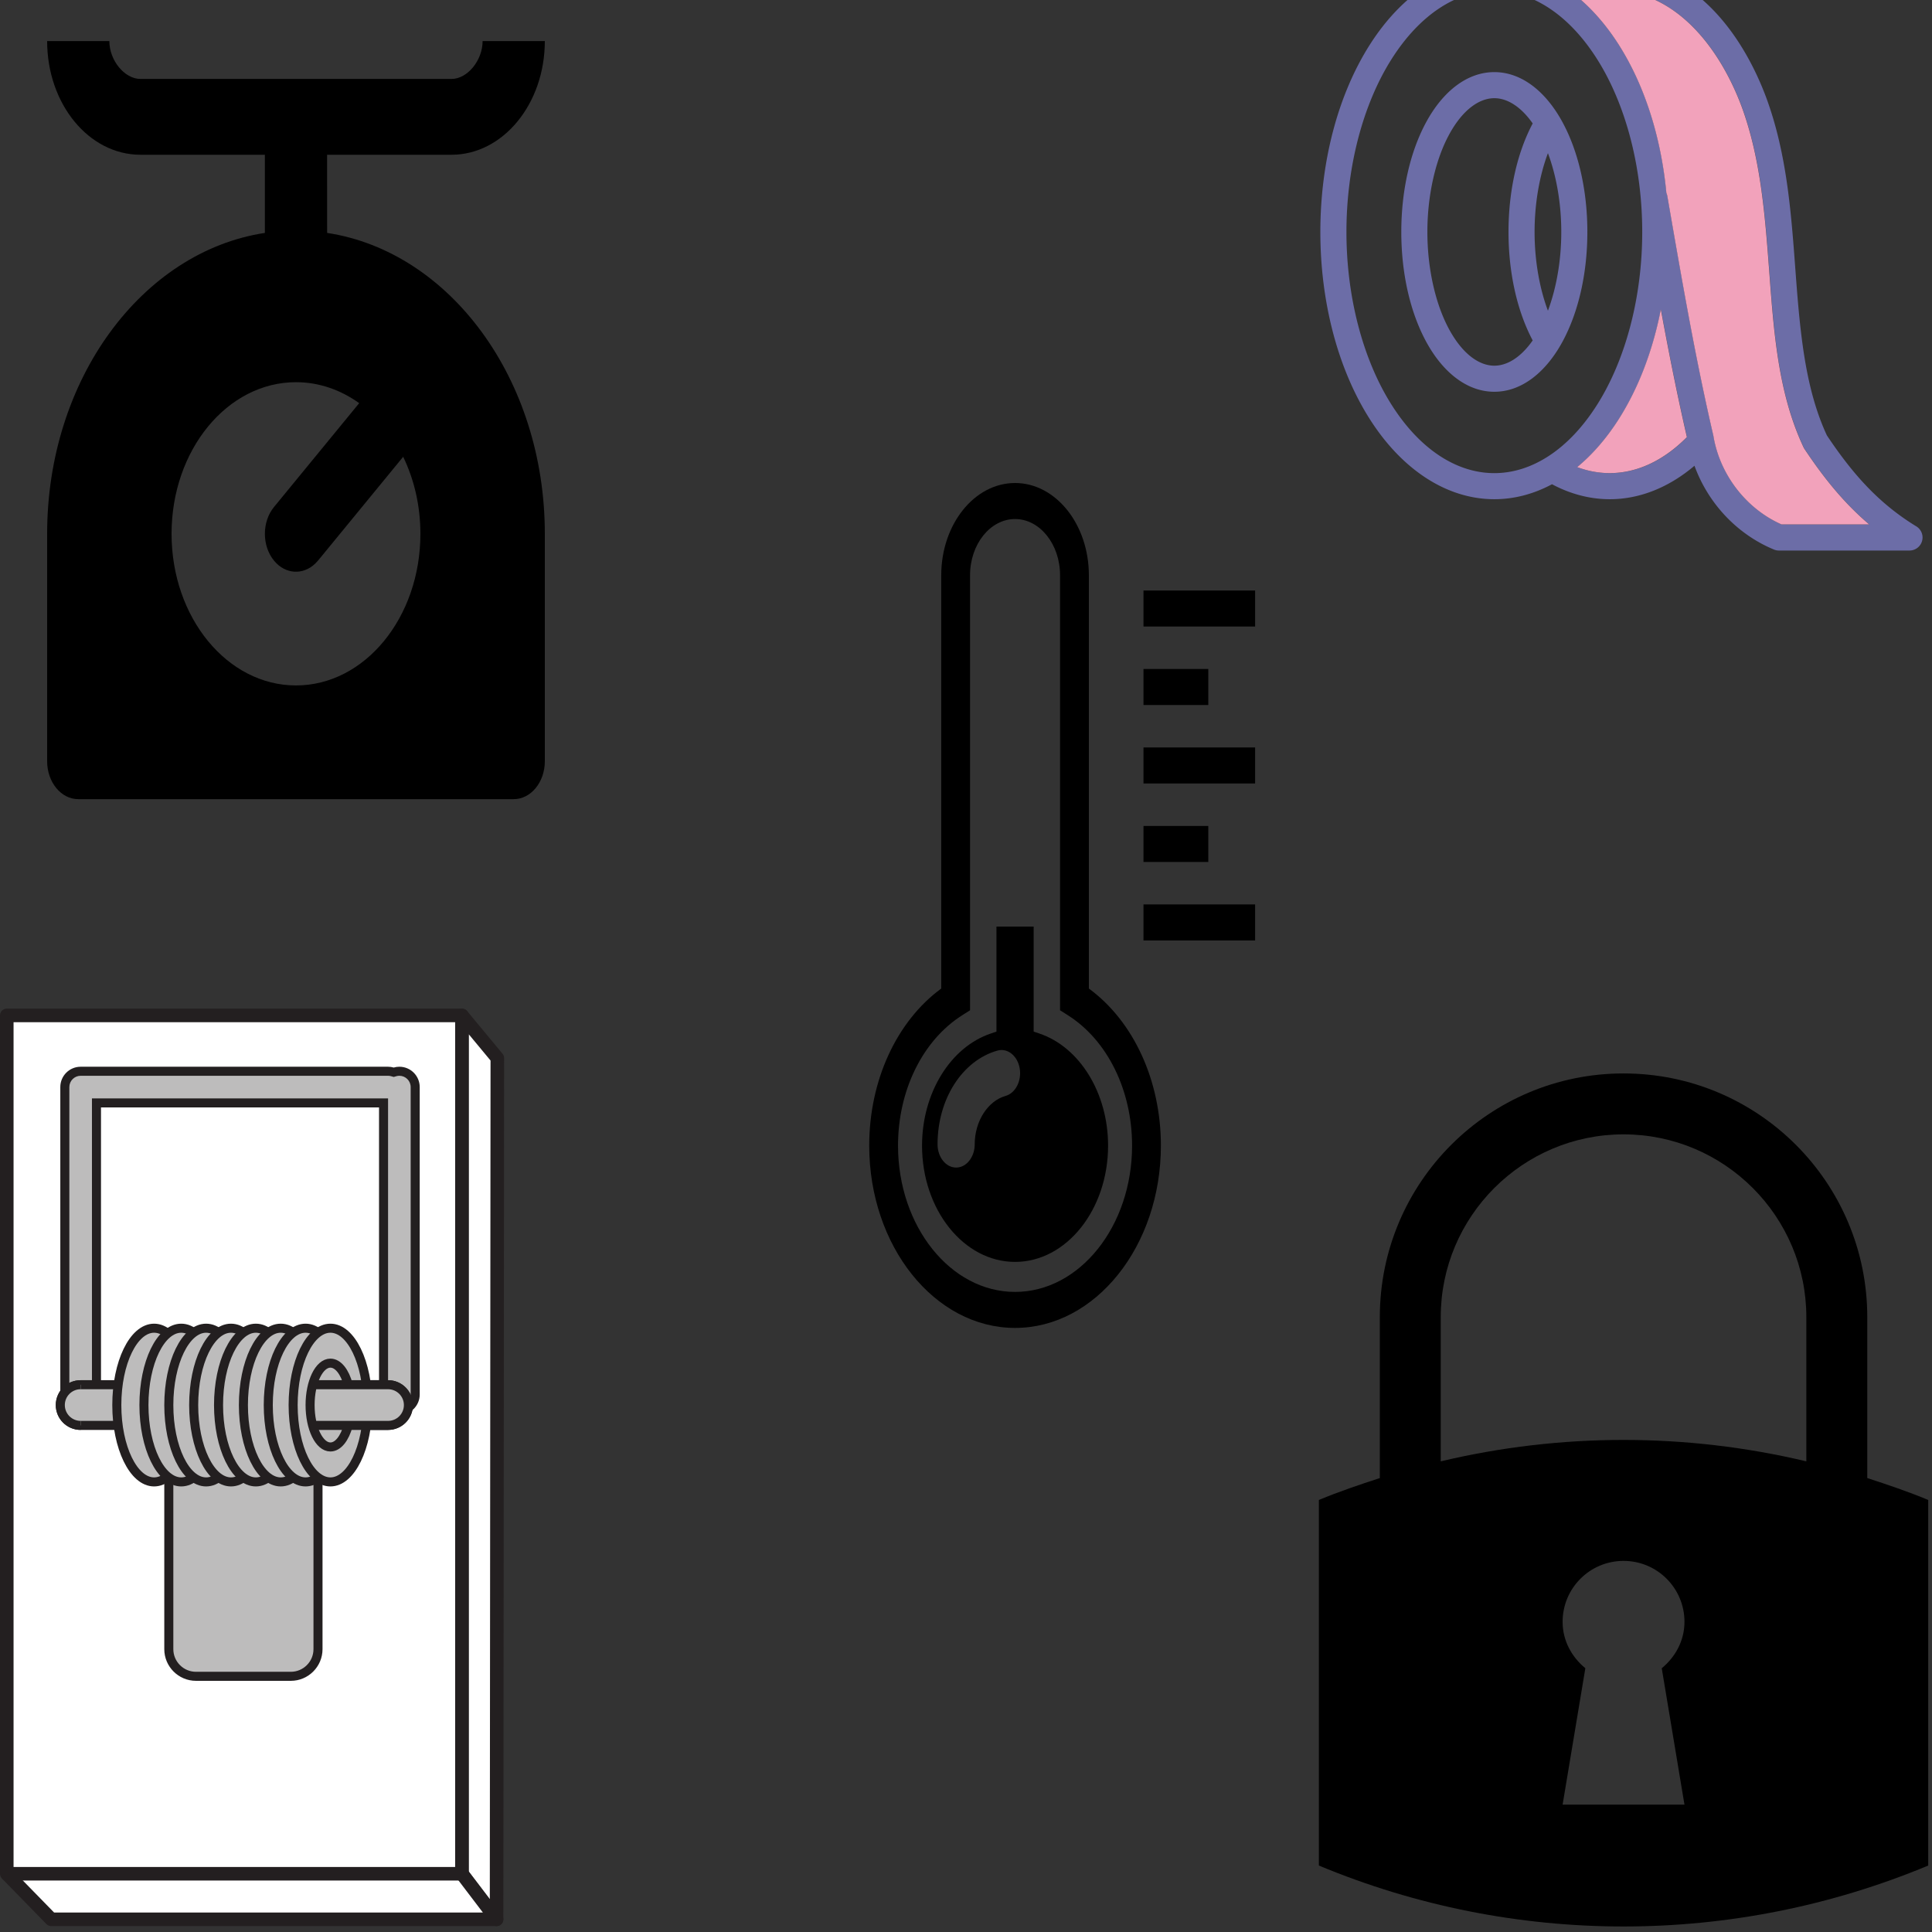 <?xml version="1.0" encoding="UTF-8"?>
<svg id="Icons" width="100" height="100" version="1.1" viewBox="0 0 100 100" xml:space="preserve" xmlns="http://www.w3.org/2000/svg"><rect x="0" y="0" width="100" height="100" fill="#333333" stroke="none"/><defs><clipPath id="clipPath20"><path d="M 0,405.878 H 223.009 V 0 H 0 Z"/></clipPath><clipPath id="clipPath36"><path d="M 0,405.878 H 223.009 V 0 H 0 Z"/></clipPath><clipPath id="clipPath50"><path d="M 0,405.878 H 223.009 V 0 H 0 Z"/></clipPath></defs><g transform="matrix(.116 0 0 .145 37.484 25)"><path d="m236.9 38.375v12.854h-49.808v-12.854zm-20.887 28.014h-28.921v12.854h28.921zm-28.921 40.868h49.808v-12.853h-49.808zm28.921 15.168h-28.921v12.854h28.921zm-28.921 40.868h49.808v-12.854h-49.808zm7.764 73.24c0 35.881-29.191 65.072-65.072 65.072s-65.072-29.191-65.072-65.072c0-23.252 12.211-44.384 32.134-56.074v-147.52c1e-3 -18.163 14.776-32.938 32.938-32.938s32.938 14.775 32.938 32.938v147.52c19.923 11.677 32.134 32.815 32.134 56.073zm-12.854 0c0-19.73-10.964-37.565-28.619-46.53l-3.515-1.787v-155.27c0-11.08-9.01-20.084-20.084-20.084-11.073 0-20.084 9.004-20.084 20.084v155.27l-3.515 1.787c-17.655 8.972-28.619 26.806-28.619 46.53 0 28.792 23.426 52.218 52.218 52.218s52.218-23.426 52.218-52.218zm-10.707 0c0 22.886-18.619 41.505-41.511 41.505-22.886 0-41.505-18.619-41.505-41.505 0-18.76 12.674-35.232 30.823-40.058l2.384-0.636v-37.501h16.601v37.494l2.384 0.643c18.157 4.826 30.824 21.305 30.824 40.058zm-39.454-27.667c-0.99-4.396-5.411-7.288-9.917-6.26-15.733 3.56-26.723 17.32-26.723 33.465 0 4.569 3.721 8.291 8.291 8.291s8.291-3.721 8.291-8.291c0-8.207 5.797-15.482 13.798-17.288 4.447-1.023 7.262-5.47 6.26-9.917z"/></g><g transform="matrix(1.61 0 0 1.962 -4 -1.8)"><path d="m0 0h24v24h-24z" fill="none"/><path d="m6 2c0 0.513 0.49 1 1 1h10c0.513 0 1-0.49 1-1h2c0 1.657-1.343 3-3 3h-4l1e-3 2.062c3.946 0.493 6.999 3.859 6.999 7.938v6c0 0.552-0.448 1-1 1h-14c-0.552 0-1-0.448-1-1v-6c0-4.08 3.054-7.446 7-7.938v-2.062h-4c-1.66 0-3-1.34-3-3zm6 9c-2.21 0-4 1.79-4 4s1.79 4 4 4 4-1.79 4-4c0-0.742-0.202-1.436-0.554-2.032l-2.739 2.74-0.094 0.082c-0.392 0.305-0.96 0.278-1.32-0.083-0.39-0.39-0.39-1.024 0-1.414l2.739-2.74c-0.596-0.35-1.29-0.553-2.032-0.553z"/></g><g transform="matrix(.117 0 0 -.117 0 99.694)"><g transform="translate(219.68,3)"><path d="m0 0 0.333 381-15.657 18.878v-379.73z" fill="#bf935b"/></g><g clip-path="url(#clipPath20)"><g transform="translate(219.68,3)"><path d="m0 0 0.333 381-15.657 18.878v-379.73z" fill="#fff" stroke="#231f20" stroke-linejoin="round" stroke-miterlimit="10" stroke-width="6"/></g></g><g transform="translate(3,23.149)"><path d="m0 0 19.676-20.149h197l-15.325 20.149" fill="#bf935b"/></g><g clip-path="url(#clipPath36)"><g transform="translate(3,23.149)"><path d="m0 0 19.676-20.149h197l-15.325 20.149" fill="#fff" stroke="#231f20" stroke-linejoin="round" stroke-miterlimit="10" stroke-width="6"/></g></g><path d="m204.35 23.149h-201.35v379.73h201.35z" fill="#fff"/><g clip-path="url(#clipPath50)"><path d="m204.35 23.149h-201.35v379.73h201.35z" fill="#fff" stroke="#231f20" stroke-linejoin="round" stroke-miterlimit="10" stroke-width="6"/><g transform="translate(128.68,110.5)"><path d="m0 0h-42c-6.6 0-12 5.4-12 12v78.514c0 6.599 5.4 12 12 12h42c6.6 0 12-5.401 12-12v-78.514c0-6.6-5.4-12-12-12" fill="#bdbcbc"/><path d="m0 0h-42c-6.6 0-12 5.4-12 12v78.514c0 6.599 5.4 12 12 12h42c6.6 0 12-5.401 12-12v-78.514c0-6.6-5.4-12-12-12z" fill="none" stroke="#231f20" stroke-linejoin="round" stroke-miterlimit="10" stroke-width="4"/></g><g transform="translate(176.68,228.17)"><path d="m0 0c-3.86 0-7 3.141-7 7v129h-127v-129c0-3.859-3.14-7-7-7s-7 3.141-7 7v136c0 3.86 3.14 7 7 7h136c0.646 0 1.301-0.094 1.945-0.28l0.555-0.16 0.555 0.16c0.644 0.186 1.298 0.28 1.945 0.28 3.86 0 7-3.14 7-7v-136c0-3.859-3.14-7-7-7" fill="#bdbcbc"/></g><g transform="translate(176.68,380.17)"><path d="m0 0c-0.869 0-1.705-0.13-2.5-0.359-0.795 0.229-1.632 0.359-2.5 0.359h-136c-4.971 0-9-4.029-9-9v-136c0-4.971 4.029-9 9-9s9 4.029 9 9v127h123v-127c0-4.971 4.029-9 9-9s9 4.029 9 9v136c0 4.971-4.029 9-9 9m0-4c2.757 0 5-2.243 5-5v-136c0-2.757-2.243-5-5-5s-5 2.243-5 5v131h-131v-131c0-2.757-2.243-5-5-5s-5 2.243-5 5v136c0 2.757 2.243 5 5 5h136c0.458 0 0.926-0.068 1.39-0.202l1.11-0.321 1.11 0.321c0.464 0.134 0.932 0.202 1.39 0.202" fill="#231f20"/></g><g transform="translate(171.68,221.5)"><path d="m0 0h-136c-4.971 0-9 4.029-9 9s4.029 9 9 9h136c4.971 0 9-4.029 9-9s-4.029-9-9-9" fill="#bdbcbc"/><path d="m0 0h-136c-4.971 0-9 4.029-9 9s4.029 9 9 9h136c4.971 0 9-4.029 9-9s-4.029-9-9-9z" fill="none" stroke="#231f20" stroke-miterlimit="10" stroke-width="4"/></g><g transform="translate(84.676,230.5)"><path d="m0 0c0-18.778-7.387-34-16.5-34s-16.5 15.222-16.5 34 7.387 34 16.5 34 16.5-15.222 16.5-34" fill="#bdbcbc"/><path d="m0 0c0-18.778-7.387-34-16.5-34s-16.5 15.222-16.5 34 7.387 34 16.5 34 16.5-15.222 16.5-34z" fill="none" stroke="#231f20" stroke-miterlimit="10" stroke-width="4"/></g><g transform="translate(96.676,230.5)"><path d="m0 0c0-18.778-7.387-34-16.5-34s-16.5 15.222-16.5 34 7.387 34 16.5 34 16.5-15.222 16.5-34" fill="#bdbcbc"/><path d="m0 0c0-18.778-7.387-34-16.5-34s-16.5 15.222-16.5 34 7.387 34 16.5 34 16.5-15.222 16.5-34z" fill="none" stroke="#231f20" stroke-miterlimit="10" stroke-width="4"/></g><g transform="translate(107.68,230.5)"><path d="m0 0c0-18.778-7.387-34-16.5-34s-16.5 15.222-16.5 34 7.387 34 16.5 34 16.5-15.222 16.5-34" fill="#bdbcbc"/><path d="m0 0c0-18.778-7.387-34-16.5-34s-16.5 15.222-16.5 34 7.387 34 16.5 34 16.5-15.222 16.5-34z" fill="none" stroke="#231f20" stroke-miterlimit="10" stroke-width="4"/></g><g transform="translate(118.68,230.5)"><path d="m0 0c0-18.778-7.387-34-16.5-34s-16.5 15.222-16.5 34 7.387 34 16.5 34 16.5-15.222 16.5-34" fill="#bdbcbc"/><path d="m0 0c0-18.778-7.387-34-16.5-34s-16.5 15.222-16.5 34 7.387 34 16.5 34 16.5-15.222 16.5-34z" fill="none" stroke="#231f20" stroke-miterlimit="10" stroke-width="4"/></g><g transform="translate(129.68,230.5)"><path d="m0 0c0-18.778-7.387-34-16.5-34s-16.5 15.222-16.5 34 7.387 34 16.5 34 16.5-15.222 16.5-34" fill="#bdbcbc"/><path d="m0 0c0-18.778-7.387-34-16.5-34s-16.5 15.222-16.5 34 7.387 34 16.5 34 16.5-15.222 16.5-34z" fill="none" stroke="#231f20" stroke-miterlimit="10" stroke-width="4"/></g><g transform="translate(140.68,230.5)"><path d="m0 0c0-18.778-7.387-34-16.5-34s-16.5 15.222-16.5 34 7.387 34 16.5 34 16.5-15.222 16.5-34" fill="#bdbcbc"/><path d="m0 0c0-18.778-7.387-34-16.5-34s-16.5 15.222-16.5 34 7.387 34 16.5 34 16.5-15.222 16.5-34z" fill="none" stroke="#231f20" stroke-miterlimit="10" stroke-width="4"/></g><g transform="translate(151.68,230.5)"><path d="m0 0c0-18.778-7.387-34-16.5-34s-16.5 15.222-16.5 34 7.387 34 16.5 34 16.5-15.222 16.5-34" fill="#bdbcbc"/><path d="m0 0c0-18.778-7.387-34-16.5-34s-16.5 15.222-16.5 34 7.387 34 16.5 34 16.5-15.222 16.5-34z" fill="none" stroke="#231f20" stroke-miterlimit="10" stroke-width="4"/></g><g transform="translate(162.68,230.5)"><path d="m0 0c0-18.778-7.387-34-16.5-34s-16.5 15.222-16.5 34 7.387 34 16.5 34 16.5-15.222 16.5-34" fill="#bdbcbc"/><path d="m0 0c0-18.778-7.387-34-16.5-34s-16.5 15.222-16.5 34 7.387 34 16.5 34 16.5-15.222 16.5-34z" fill="none" stroke="#231f20" stroke-miterlimit="10" stroke-width="4"/></g><g transform="translate(35.676,221.5)"><path d="m0 0c-4.971 0-9 4.029-9 9s4.029 9 9 9" fill="#bdbcbc" stroke="#231f20" stroke-miterlimit="10" stroke-width="4"/></g><g transform="translate(137.18,239.5)"><path d="m0 0h34.5c4.97 0 9-4.029 9-9s-4.03-9-9-9h-34.5" fill="#bdbcbc" stroke="#231f20" stroke-miterlimit="10" stroke-width="4"/></g><g transform="translate(154.05,221.5)"><path d="m0 0c-1.537-5.693-4.485-9.545-7.871-9.545-4.971 0-9 8.303-9 18.545 0 10.243 4.029 18.546 9 18.546 3.386 0 6.335-3.853 7.871-9.546" fill="none" stroke="#231f20" stroke-miterlimit="10" stroke-width="4"/></g></g></g><g transform="matrix(.104 0 0 .104 21.882 54.214)"><path d="m718.92 214.33v-80.078c0-66.989-54.31-121.3-121.3-121.3-66.989 0-121.3 54.313-121.3 121.3v80.078c-10.188 3.32-20.374 6.753-30.327 10.899v181.95c97.05 40.432 206.21 40.432 303.26 0v-181.95c-9.955-4.146-20.138-7.579-30.327-10.899zm-90.976 162.53h-60.65l11.311-67.882c-6.751-5.568-11.311-13.685-11.311-23.098 0-16.76 13.562-30.327 30.324-30.327 16.764 0 30.326 13.567 30.326 30.327 0 9.413-4.56 17.529-11.312 23.098zm60.654-170.85c-59.854-14.216-122.08-14.216-181.96 0v-71.759c0-50.166 40.812-90.978 90.978-90.978s90.979 40.812 90.979 90.978v71.759z"/></g><g transform="matrix(.009 0 0 .009 112.05 56.413)"><g transform="translate(-26316,-17720)"><path transform="translate(-5954.8,-4172.3)" d="m28908 15420c-140.92-0.1-280.48 3.134-418.21 0.971a75.008 75.008 0 0 0-20.323 2.257c-18.117-1.501-36.333-2.267-54.633-2.267-276.85 0-534.66 173.76-717.84 463.13s-282.72 673.64-282.72 1074 99.543 784.63 282.72 1074c183.18 289.37 440.99 463.13 717.84 463.13 115.23 0 227.15-30.105 331.78-86.112 104.55 55.896 217.25 86.112 332.18 86.112 174.26 0 341.95-69.355 487.09-192.47 77.85 214.34 243.09 393.23 456.73 481.86a75.008 75.008 0 0 0 28.736 5.725h751.19a75.008 75.008 0 0 0 39.068-139.02c-217.98-133.02-367.73-303.82-514.19-523.11-123.75-265.87-153.3-583.02-178.58-918.39-25.429-337.42-46.955-692.6-171.9-1028.6a75.008 75.008 0 0 0-0.09-0.252c-123.78-329.17-367.82-683.53-760.13-751.78a75.008 75.008 0 0 0-8.049-0.955c-91.288-5.862-182.14-7.835-272.45-8.205-9.407-0.04-18.809-0.06-28.204-0.07zm2.682 150.16c95.448 0.07 190.09 1.666 283.77 7.539 312.62 56.323 529.12 356 641.95 656.02 114.7 308.5 137.34 648.79 162.85 987.36 25.521 338.63 53.541 676.2 194.7 975.93a75.008 75.008 0 0 0 5.414 9.599c109.55 164.61 226.29 310.06 372.01 433.72h-504.44c-203.66-90.05-354.85-287.34-391.32-507.72a75.008 75.008 0 0 0-0.947-4.754c-105.48-453.22-183.9-913.99-264.2-1375.4a75.008 75.008 0 0 0-5.57-18.522c-29.999-317.68-123.56-614.98-272.21-849.8-81.963-129.48-178.87-235.8-285.74-313.78 21.283-0.103 42.531-0.166 63.736-0.15zm-495.85 0.799c214.1 0 427.13 134.33 591.11 393.36s259.46 618.56 259.46 993.77-95.488 734.73-259.46 993.76c-163.98 259.03-377.01 393.36-591.11 393.36s-427.13-134.33-591.1-393.36c-163.98-259.03-259.46-618.56-259.46-993.76s95.488-734.73 259.46-993.77c163.98-259.03 377-393.36 591.1-393.36zm0 467.95c-158.46 0-296.88 113.39-391.14 286.36-94.259 172.97-143.88 398.1-143.88 632.81s49.626 459.84 143.88 632.81c94.259 172.97 232.69 286.36 391.14 286.36s296.89-113.39 391.15-286.36c94.259-172.97 143.88-398.1 143.88-632.81s-49.624-459.84-143.88-632.82c-94.259-172.97-232.69-286.36-391.15-286.36zm0 150c71.868 0 150.81 45.507 220.64 145.21-91.171 171.76-139.13 393.24-139.13 623.97 0 230.74 47.961 452.2 139.13 623.97-69.822 99.701-148.76 145.21-220.63 145.21-85.559 0-181.15-64.484-259.43-208.14-78.286-143.66-125.6-347.97-125.6-561.04s47.312-417.38 125.6-561.04c78.285-143.66 173.87-208.14 259.43-208.14zm308.27 316.09c48.683 130.02 76.766 288.95 76.766 453.08s-28.083 323.06-76.766 453.08c-48.682-130.02-76.764-288.95-76.764-453.08s28.081-323.07 76.764-453.09zm650.04 898.18c45.154 245.53 93.673 490.88 149.96 735-136.28 137.36-289.37 207.04-444.31 207.04-63.038 0-125.45-11.541-186.71-34.456 89.089-73.695 170.34-167.68 240.6-278.68 113.57-179.41 194.98-395.32 240.46-628.91z" color="#000000" color-rendering="auto" fill="#6c6da7" image-rendering="auto" shape-rendering="auto" solid-color="#000000" style="isolation:auto;mix-blend-mode:normal;text-decoration-color:#000000;text-decoration-line:none;text-decoration-style:solid;text-indent:0;text-transform:none;white-space:normal"/><path transform="translate(-5954.8,-4172.3)" d="m28910 15570c-21.205-0.02-42.453 0.05-63.736 0.15 106.87 77.977 203.78 184.3 285.74 313.78 148.64 234.82 242.21 532.12 272.21 849.8a75.008 75.008 0 0 1 5.57 18.522c80.305 461.46 158.72 922.22 264.2 1375.4a75.008 75.008 0 0 1 0.947 4.754c36.474 220.37 187.67 417.66 391.32 507.72h504.44c-145.72-123.66-262.46-269.11-372.01-433.72a75.008 75.008 0 0 1-5.414-9.599c-141.16-299.73-169.18-637.3-194.7-975.93-25.516-338.57-48.153-678.86-162.85-987.36-112.83-300.02-329.33-599.7-641.95-656.02-93.685-5.873-188.32-7.466-283.77-7.539zm462.46 1833c-45.48 233.59-126.89 449.49-240.46 628.91-70.264 111-151.51 204.98-240.6 278.68 61.263 22.915 123.68 34.456 186.71 34.456 154.94 0 308.04-69.688 444.31-207.04-56.29-244.12-104.81-489.46-149.96-735z" fill="#f2a2bb" fill-rule="evenodd"/></g></g></svg>
